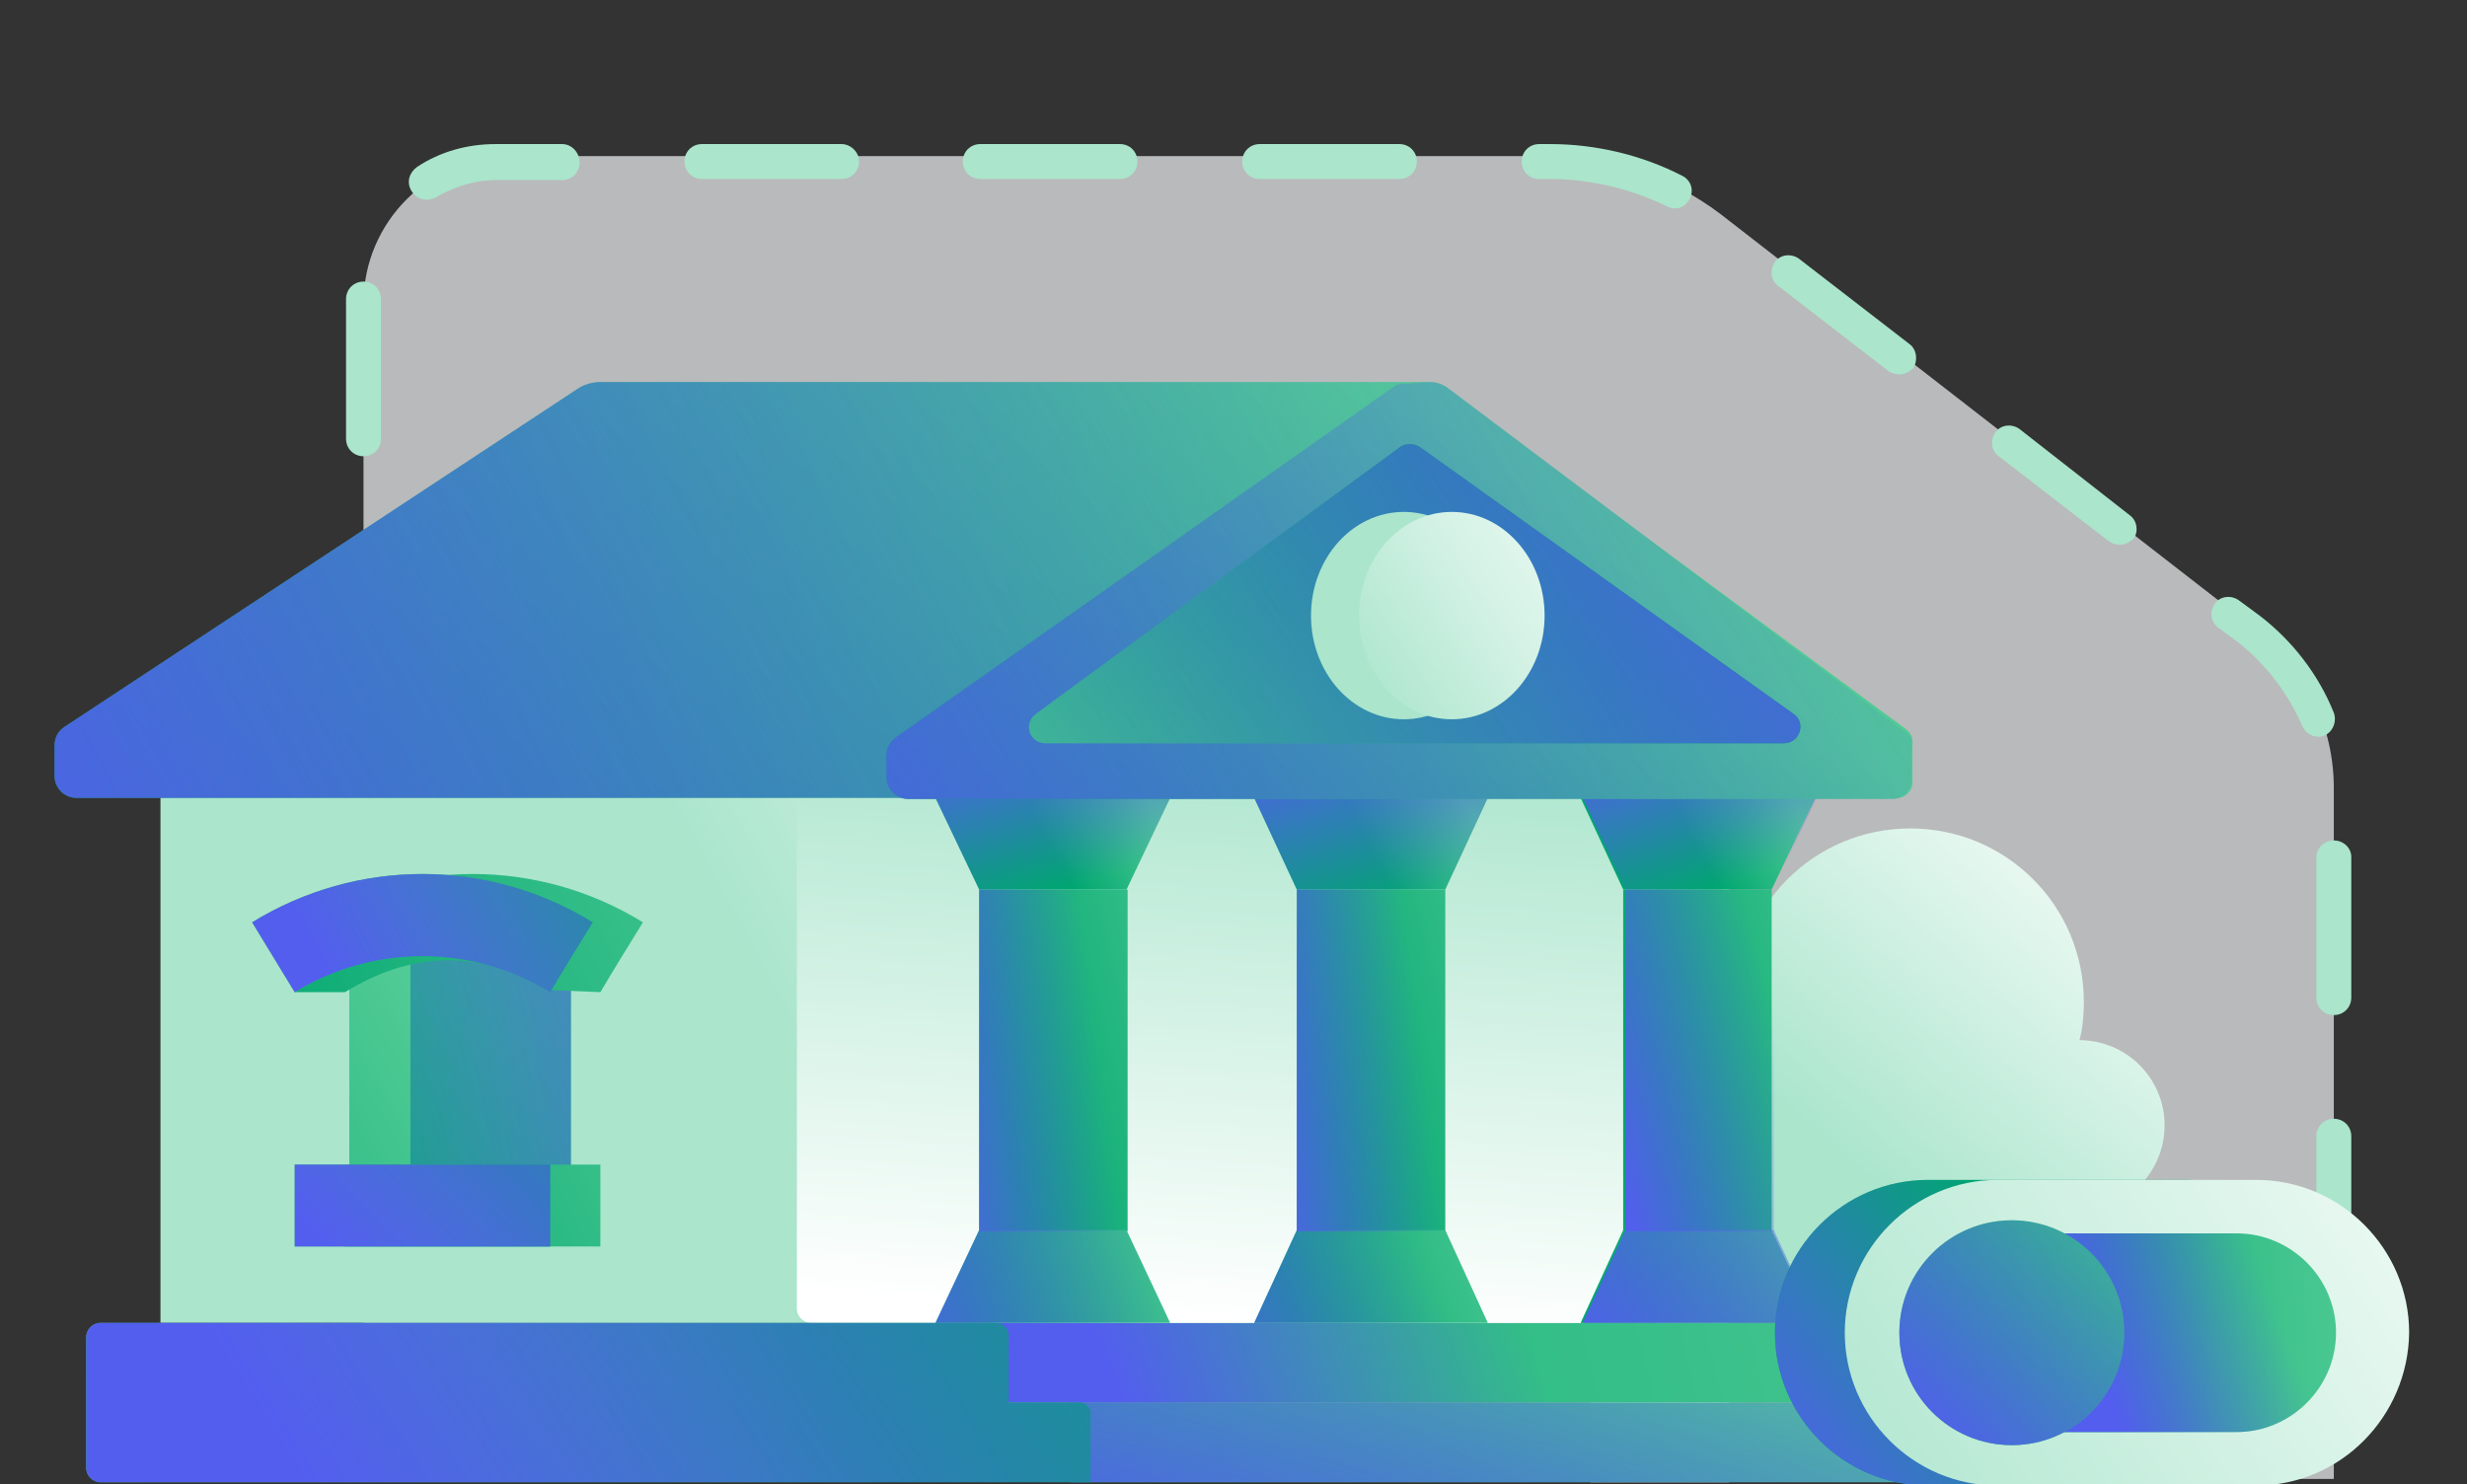 <?xml version="1.0" encoding="UTF-8"?> <svg xmlns="http://www.w3.org/2000/svg" width="226" height="136" viewBox="0 0 226 136" fill="none"><rect x="0" y="0" width="226" height="136" fill="#333333" stroke="none"/><g clip-path="url(#clip0_1195_14468)"><path opacity="0.7" d="M213.8 135.5H33.3V27.8C33.3 20.3 39.4 14.3 46.8 14.3H142C147.6 14.3 153.1 16.2 157.6 19.6L206.7 57.7C211.2 61.2 213.8 66.5 213.8 72.2V135.5Z" fill="#F2F4F5"></path><path d="M51.5 13.2H45.4C42.8 13.2 40.3 13.9 38.2 15.3C37.5 15.8 37.2 16.7 37.7 17.5C38 18 38.5 18.3 39.1 18.3C39.4 18.3 39.7 18.2 39.9 18.1C41.6 17.1 43.5 16.5 45.4 16.5H51.5C52.4 16.5 53.1 15.8 53.1 14.9C53.1 14 52.4 13.2 51.5 13.2Z" fill="url(#paint0_linear_1195_14468)"></path><path d="M33.3 25.8C32.4 25.8 31.7 26.5 31.7 27.4V40.2C31.7 41.1 32.4 41.8 33.3 41.8C34.2 41.8 34.9 41.1 34.9 40.2V27.4C34.9 26.5 34.2 25.8 33.3 25.8Z" fill="url(#paint1_linear_1195_14468)"></path><path d="M77.1 13.2H64.3C63.4 13.2 62.7 13.9 62.7 14.8C62.7 15.7 63.4 16.4 64.3 16.4H77.1C78 16.4 78.7 15.7 78.7 14.8C78.7 13.9 77.9 13.2 77.1 13.2Z" fill="url(#paint2_linear_1195_14468)"></path><path d="M102.6 13.2H89.8C88.9 13.2 88.2 13.9 88.2 14.8C88.2 15.7 88.9 16.4 89.8 16.4H102.6C103.5 16.4 104.2 15.7 104.2 14.8C104.2 13.9 103.5 13.2 102.6 13.2Z" fill="url(#paint3_linear_1195_14468)"></path><path d="M33.3 77C32.4 77 31.7 77.7 31.7 78.6V91.4C31.7 92.3 32.4 93 33.3 93C34.2 93 34.9 92.3 34.9 91.4V78.6C34.9 77.7 34.2 77 33.3 77Z" fill="url(#paint4_linear_1195_14468)"></path><path d="M33.3 51.4C32.4 51.4 31.7 52.1 31.7 53V65.8C31.7 66.7 32.4 67.4 33.3 67.4C34.2 67.4 34.9 66.7 34.9 65.8V53C34.9 52.1 34.2 51.4 33.3 51.4Z" fill="url(#paint5_linear_1195_14468)"></path><path d="M33.3 102.6C32.4 102.6 31.7 103.3 31.7 104.2V117C31.7 117.9 32.4 118.6 33.3 118.6C34.2 118.6 34.9 117.9 34.9 117V104.2C34.9 103.3 34.2 102.6 33.3 102.6Z" fill="url(#paint6_linear_1195_14468)"></path><path d="M128.2 13.2H115.4C114.5 13.2 113.8 13.9 113.8 14.8C113.8 15.7 114.5 16.4 115.4 16.4H128.2C129.1 16.4 129.8 15.7 129.8 14.8C129.8 13.9 129.1 13.2 128.2 13.2Z" fill="url(#paint7_linear_1195_14468)"></path><path d="M212.9 67.4C213.7 67.1 214.1 66.1 213.8 65.3C212.4 61.8 210 58.7 207 56.4L205.1 55C204.4 54.5 203.4 54.6 202.9 55.3C202.4 56 202.5 57 203.2 57.5L205.1 58.9C207.6 60.9 209.6 63.5 210.9 66.5C211.2 67.1 211.7 67.5 212.4 67.5C212.5 67.5 212.7 67.5 212.9 67.4Z" fill="url(#paint8_linear_1195_14468)"></path><path d="M213.8 77C212.9 77 212.2 77.7 212.2 78.6V91.4C212.2 92.3 212.9 93 213.8 93C214.7 93 215.4 92.3 215.4 91.4V78.5C215.4 77.7 214.7 77 213.8 77Z" fill="url(#paint9_linear_1195_14468)"></path><path d="M213.8 102.5C212.9 102.5 212.2 103.2 212.2 104.1V116.9C212.2 117.8 212.9 118.5 213.8 118.5C214.7 118.5 215.4 117.8 215.4 116.9V104.1C215.4 103.2 214.7 102.5 213.8 102.5Z" fill="url(#paint10_linear_1195_14468)"></path><path d="M154.1 16.1C150.4 14.2 146.2 13.2 142 13.2H141C140.1 13.2 139.4 13.9 139.4 14.8C139.4 15.7 140.1 16.4 141 16.4H142C145.7 16.4 149.4 17.3 152.7 18.9C152.9 19 153.2 19.1 153.4 19.1C154 19.1 154.5 18.8 154.8 18.2C155.2 17.4 154.9 16.5 154.1 16.1Z" fill="url(#paint11_linear_1195_14468)"></path><path d="M174.9 31.5L164.8 23.7C164.1 23.2 163.1 23.3 162.6 24C162.1 24.7 162.2 25.7 162.9 26.2L173 34C173.3 34.2 173.6 34.3 174 34.3C174.5 34.3 174.9 34.1 175.3 33.7C175.7 33 175.6 32 174.9 31.5Z" fill="url(#paint12_linear_1195_14468)"></path><path d="M195.1 47.2L185 39.3C184.3 38.8 183.3 38.9 182.8 39.6C182.3 40.3 182.4 41.3 183.1 41.8L193.2 49.6C193.5 49.8 193.8 49.9 194.2 49.9C194.7 49.9 195.1 49.7 195.5 49.3C195.9 48.7 195.8 47.7 195.1 47.2Z" fill="url(#paint13_linear_1195_14468)"></path><path d="M14.7 72.2V121.2H145.7V135.8H158.4V122.4V72.2H14.7Z" fill="url(#paint14_linear_1195_14468)"></path><path d="M193 110.5C196.1 109.5 198.3 106.5 198.3 103.1C198.3 98.8 194.8 95.3 190.5 95.3C190.8 94.2 190.9 93 190.9 91.8C190.9 83 183.8 75.9 175 75.9C166.2 75.9 159.1 83 159.1 91.8C159.1 93.5 159.4 95.1 159.8 96.6C156.9 98 154.8 101 154.8 104.5C154.8 106.8 165.6 123.3 167.1 124.9L193 110.5Z" fill="url(#paint15_linear_1195_14468)"></path><path d="M173.4 128.5H90.2V121.2H172C172.8 121.2 173.4 121.8 173.4 122.6V128.5Z" fill="url(#paint16_linear_1195_14468)"></path><path d="M181 135.8H98.1V128.5H179.3C180.3 128.5 181 129.3 181 130.2V135.8Z" fill="url(#paint17_linear_1195_14468)"></path><path d="M173.4 128.5H90.2V121.2H172C172.8 121.2 173.4 121.8 173.4 122.6V128.5Z" fill="url(#paint18_linear_1195_14468)"></path><path d="M181 135.8H98.1V128.5H179.3C180.3 128.5 181 129.3 181 130.2V135.8Z" fill="url(#paint19_linear_1195_14468)"></path><path d="M157.7 121.2H74.3C73.6 121.2 73 120.6 73 119.9V65.5H157.7V121.2Z" fill="url(#paint20_linear_1195_14468)"></path><path d="M55.1 35H130.3C131.1 35 131.9 35.2 132.5 35.7L174.6 66.8C175 67.1 175.2 67.5 175.2 67.9V71.7C175.2 72.4 174.6 73.1 173.8 73.1H7C5.9 73.1 5 72.2 5 71.1V68.3C5 67.6 5.3 67 5.9 66.6L52.8 35.7C53.5 35.2 54.3 35 55.1 35Z" fill="url(#paint21_linear_1195_14468)"></path><path d="M55.1 35H130.3C131.1 35 131.9 35.2 132.5 35.7L174.6 66.8C175 67.1 175.2 67.5 175.2 67.9V71.7C175.2 72.4 174.6 73.1 173.8 73.1H7C5.9 73.1 5 72.2 5 71.1V68.3C5 67.6 5.3 67 5.9 66.6L52.8 35.7C53.5 35.2 54.3 35 55.1 35Z" fill="url(#paint22_linear_1195_14468)"></path><path d="M103.3 81.5H89.7V112.8H103.3V81.5Z" fill="url(#paint23_linear_1195_14468)"></path><path d="M103.2 81.5H89.7L85.7 73.1H107.2L103.2 81.5Z" fill="url(#paint24_linear_1195_14468)"></path><path d="M89.7 112.7H103.2L107.2 121.2H85.7L89.7 112.7Z" fill="url(#paint25_linear_1195_14468)"></path><path d="M103.3 81.5H89.7V112.8H103.3V81.5Z" fill="url(#paint26_linear_1195_14468)"></path><path d="M103.2 81.5H89.7L85.7 73.1H107.2L103.2 81.5Z" fill="url(#paint27_linear_1195_14468)"></path><path d="M89.7 112.7H103.2L107.2 121.2H85.7L89.7 112.7Z" fill="url(#paint28_linear_1195_14468)"></path><path d="M132.4 81.5H118.8V112.8H132.4V81.5Z" fill="url(#paint29_linear_1195_14468)"></path><path d="M132.4 81.5H118.8L114.9 73.1H136.3L132.4 81.5Z" fill="url(#paint30_linear_1195_14468)"></path><path d="M118.8 112.7H132.4L136.3 121.2H114.9L118.8 112.7Z" fill="url(#paint31_linear_1195_14468)"></path><path d="M162.3 81.5H148.7V112.8H162.3V81.5Z" fill="url(#paint32_linear_1195_14468)"></path><path d="M162.3 81.5H148.7L144.8 73.1H166.3L162.3 81.5Z" fill="url(#paint33_linear_1195_14468)"></path><path d="M148.7 112.7H162.3L166.3 121.2H144.8L148.7 112.7Z" fill="url(#paint34_linear_1195_14468)"></path><path d="M132.4 81.5H118.8V112.8H132.4V81.5Z" fill="url(#paint35_linear_1195_14468)"></path><path d="M132.4 81.5H118.8L114.9 73.1H136.3L132.4 81.5Z" fill="url(#paint36_linear_1195_14468)"></path><path d="M118.8 112.7H132.4L136.3 121.2H114.9L118.8 112.7Z" fill="url(#paint37_linear_1195_14468)"></path><path d="M162.5 81.5H148.9V112.8H162.5V81.5Z" fill="url(#paint38_linear_1195_14468)"></path><path d="M162.5 81.5H148.9L145 73.1H166.4L162.5 81.5Z" fill="url(#paint39_linear_1195_14468)"></path><path d="M148.9 112.7H162.5L166.4 121.2H145L148.9 112.7Z" fill="url(#paint40_linear_1195_14468)"></path><path d="M91.2 121.2H9.2C8.5 121.2 7.9 121.8 7.9 122.5V134.5C7.9 135.2 8.5 135.8 9.2 135.8H14.7H30.8H99.9V129.5C99.9 128.9 99.4 128.5 98.9 128.5H92.4V122.2C92.3 121.6 91.8 121.2 91.2 121.2Z" fill="url(#paint41_linear_1195_14468)"></path><path d="M91.2 121.2H9.2C8.5 121.2 7.9 121.8 7.9 122.5V134.5C7.9 135.2 8.5 135.8 9.2 135.8H14.7H30.8H99.9V129.5C99.9 128.9 99.4 128.5 98.9 128.5H92.4V122.2C92.3 121.6 91.8 121.2 91.2 121.2Z" fill="url(#paint42_linear_1195_14468)"></path><path d="M128 35.2L82 67.6C81.5 68 81.2 68.6 81.2 69.2V71.2C81.2 72.3 82.1 73.2 83.2 73.2H173.4C174.3 73.2 175.1 72.4 175.1 71.5V67.5L132.7 35.6C132.2 35.2 131.6 35 131 35L128 35.2Z" fill="url(#paint43_linear_1195_14468)"></path><path d="M128 35.2L82 67.6C81.5 68 81.2 68.6 81.2 69.2V71.2C81.2 72.3 82.1 73.2 83.2 73.2H173.4C174.3 73.2 175.1 72.4 175.1 71.5V67.5L132.7 35.6C132.2 35.2 131.6 35 131 35L128 35.2Z" fill="url(#paint44_linear_1195_14468)"></path><path d="M128.2 41L94.9 65.4C93.7 66.3 94.3 68.1 95.8 68.1H163.4C164.9 68.1 165.5 66.2 164.3 65.4L130 40.9C129.4 40.6 128.7 40.6 128.2 41Z" fill="url(#paint45_linear_1195_14468)"></path><path d="M128.2 41L94.9 65.4C93.7 66.3 94.3 68.1 95.8 68.1H163.4C164.9 68.1 165.5 66.2 164.3 65.4L130 40.9C129.4 40.6 128.7 40.6 128.2 41Z" fill="url(#paint46_linear_1195_14468)"></path><path d="M52.2 86.5H32V107.4H52.2V86.5Z" fill="url(#paint47_linear_1195_14468)"></path><path d="M52.3 86.5H37.6V107.4H52.3V86.5Z" fill="url(#paint48_linear_1195_14468)"></path><path d="M52.3 86.5H37.6V107.4H52.3V86.5Z" fill="url(#paint49_linear_1195_14468)"></path><path d="M55 106.7H31.6V114.2H55V106.7Z" fill="url(#paint50_linear_1195_14468)"></path><path d="M50.4 106.7H27V114.2H50.4V106.7Z" fill="url(#paint51_linear_1195_14468)"></path><path d="M50.4 106.7H27V114.2H50.4V106.7Z" fill="url(#paint52_linear_1195_14468)"></path><path d="M55 90.9L50.3 90.7C43.5 86.8 37.5 87.3 31.6 90.9H27C27 90.9 28.3 85.6 27.7 84.5C37.3 78.6 49.3 78.6 58.9 84.5C57.6 86.6 56.3 88.7 55 90.9Z" fill="url(#paint53_linear_1195_14468)"></path><path d="M50.4 90.9C43.2 86.5 34.2 86.5 27 90.9C25.7 88.8 24.4 86.6 23.1 84.5C32.7 78.6 44.7 78.6 54.3 84.5C53 86.6 51.7 88.7 50.4 90.9Z" fill="url(#paint54_linear_1195_14468)"></path><path d="M50.4 90.9C43.2 86.5 34.2 86.5 27 90.9C25.7 88.8 24.4 86.6 23.1 84.5C32.7 78.6 44.7 78.6 54.3 84.5C53 86.6 51.7 88.7 50.4 90.9Z" fill="url(#paint55_linear_1195_14468)"></path><path d="M128.6 65.9C133.294 65.9 137.1 61.647 137.1 56.4C137.1 51.153 133.294 46.9 128.6 46.9C123.906 46.9 120.1 51.153 120.1 56.4C120.1 61.647 123.906 65.9 128.6 65.9Z" fill="url(#paint56_linear_1195_14468)"></path><path d="M133 65.9C137.694 65.9 141.5 61.647 141.5 56.4C141.5 51.153 137.694 46.9 133 46.9C128.306 46.9 124.5 51.153 124.5 56.4C124.5 61.647 128.306 65.9 133 65.9Z" fill="url(#paint57_linear_1195_14468)"></path><path d="M200.3 136.1H176.6C168.9 136.1 162.6 129.8 162.6 122.1C162.6 114.4 168.9 108.1 176.6 108.1H200.3C208 108.1 214.3 114.4 214.3 122.1C214.3 129.8 208 136.1 200.3 136.1Z" fill="url(#paint58_linear_1195_14468)"></path><path d="M200.3 136.1H176.6C168.9 136.1 162.6 129.8 162.6 122.1C162.6 114.4 168.9 108.1 176.6 108.1H200.3C208 108.1 214.3 114.4 214.3 122.1C214.3 129.8 208 136.1 200.3 136.1Z" fill="url(#paint59_linear_1195_14468)"></path><path d="M206.7 136.1H183C175.3 136.1 169 129.8 169 122.1C169 114.4 175.3 108.1 183 108.1H206.7C214.4 108.1 220.7 114.4 220.7 122.1C220.6 129.8 214.4 136.1 206.7 136.1Z" fill="url(#paint60_linear_1195_14468)"></path><path d="M204.9 131.2H188.5C183.5 131.2 179.4 127.1 179.4 122.1C179.4 117.1 183.5 113 188.5 113H204.9C209.9 113 214 117.1 214 122.1C214 127.1 209.9 131.2 204.9 131.2Z" fill="url(#paint61_linear_1195_14468)"></path><path d="M204.9 131.2H188.5C183.5 131.2 179.4 127.1 179.4 122.1C179.4 117.1 183.5 113 188.5 113H204.9C209.9 113 214 117.1 214 122.1C214 127.1 209.9 131.2 204.9 131.2Z" fill="url(#paint62_linear_1195_14468)"></path><path d="M184.3 132.4C189.989 132.4 194.6 127.788 194.6 122.1C194.6 116.411 189.989 111.8 184.3 111.8C178.611 111.8 174 116.411 174 122.1C174 127.788 178.611 132.4 184.3 132.4Z" fill="url(#paint63_linear_1195_14468)"></path><path d="M184.3 132.4C189.989 132.4 194.6 127.788 194.6 122.1C194.6 116.411 189.989 111.8 184.3 111.8C178.611 111.8 174 116.411 174 122.1C174 127.788 178.611 132.4 184.3 132.4Z" fill="url(#paint64_linear_1195_14468)"></path></g><defs><linearGradient id="paint0_linear_1195_14468" x1="-188.649" y1="206.02" x2="-17.858" y2="67.058" gradientUnits="userSpaceOnUse"><stop offset="0.136" stop-color="white"></stop><stop offset="1" stop-color="#AAE5CC"></stop></linearGradient><linearGradient id="paint1_linear_1195_14468" x1="-154.946" y1="186.986" x2="-17.475" y2="75.135" gradientUnits="userSpaceOnUse"><stop offset="0.136" stop-color="white"></stop><stop offset="1" stop-color="#AAE5CC"></stop></linearGradient><linearGradient id="paint2_linear_1195_14468" x1="-148.504" y1="193.124" x2="11.529" y2="62.915" gradientUnits="userSpaceOnUse"><stop offset="0.136" stop-color="white"></stop><stop offset="1" stop-color="#AAE5CC"></stop></linearGradient><linearGradient id="paint3_linear_1195_14468" x1="-122.927" y1="193.13" x2="37.111" y2="62.916" gradientUnits="userSpaceOnUse"><stop offset="0.136" stop-color="white"></stop><stop offset="1" stop-color="#AAE5CC"></stop></linearGradient><linearGradient id="paint4_linear_1195_14468" x1="-154.93" y1="238.14" x2="-17.471" y2="126.298" gradientUnits="userSpaceOnUse"><stop offset="0.136" stop-color="white"></stop><stop offset="1" stop-color="#AAE5CC"></stop></linearGradient><linearGradient id="paint5_linear_1195_14468" x1="-154.943" y1="212.567" x2="-17.474" y2="100.718" gradientUnits="userSpaceOnUse"><stop offset="0.136" stop-color="white"></stop><stop offset="1" stop-color="#AAE5CC"></stop></linearGradient><linearGradient id="paint6_linear_1195_14468" x1="-154.941" y1="263.732" x2="-17.474" y2="151.884" gradientUnits="userSpaceOnUse"><stop offset="0.136" stop-color="white"></stop><stop offset="1" stop-color="#AAE5CC"></stop></linearGradient><linearGradient id="paint7_linear_1195_14468" x1="-97.342" y1="193.128" x2="62.695" y2="62.916" gradientUnits="userSpaceOnUse"><stop offset="0.136" stop-color="white"></stop><stop offset="1" stop-color="#AAE5CC"></stop></linearGradient><linearGradient id="paint8_linear_1195_14468" x1="137.764" y1="118.468" x2="189.47" y2="76.398" gradientUnits="userSpaceOnUse"><stop offset="0.136" stop-color="white"></stop><stop offset="1" stop-color="#AAE5CC"></stop></linearGradient><linearGradient id="paint9_linear_1195_14468" x1="25.545" y1="238.115" x2="163.009" y2="126.269" gradientUnits="userSpaceOnUse"><stop offset="0.136" stop-color="white"></stop><stop offset="1" stop-color="#AAE5CC"></stop></linearGradient><linearGradient id="paint10_linear_1195_14468" x1="25.545" y1="263.699" x2="163.009" y2="151.853" gradientUnits="userSpaceOnUse"><stop offset="0.136" stop-color="white"></stop><stop offset="1" stop-color="#AAE5CC"></stop></linearGradient><linearGradient id="paint11_linear_1195_14468" x1="-38.23" y1="167.021" x2="97.172" y2="56.852" gradientUnits="userSpaceOnUse"><stop offset="0.136" stop-color="white"></stop><stop offset="1" stop-color="#AAE5CC"></stop></linearGradient><linearGradient id="paint12_linear_1195_14468" x1="67.209" y1="111.519" x2="141.408" y2="51.148" gradientUnits="userSpaceOnUse"><stop offset="0.136" stop-color="white"></stop><stop offset="1" stop-color="#AAE5CC"></stop></linearGradient><linearGradient id="paint13_linear_1195_14468" x1="87.419" y1="127.206" x2="161.618" y2="66.835" gradientUnits="userSpaceOnUse"><stop offset="0.136" stop-color="white"></stop><stop offset="1" stop-color="#AAE5CC"></stop></linearGradient><linearGradient id="paint14_linear_1195_14468" x1="141.999" y1="74.043" x2="70.373" y2="112.683" gradientUnits="userSpaceOnUse"><stop offset="0.136" stop-color="white"></stop><stop offset="0.876" stop-color="#AAE5CC"></stop></linearGradient><linearGradient id="paint15_linear_1195_14468" x1="197.878" y1="73.966" x2="169.246" y2="106.788" gradientUnits="userSpaceOnUse"><stop stop-color="white"></stop><stop offset="1" stop-color="#AAE5CC"></stop></linearGradient><linearGradient id="paint16_linear_1195_14468" x1="205.062" y1="107.271" x2="27.093" y2="149.906" gradientUnits="userSpaceOnUse"><stop stop-color="#51CB95"></stop><stop offset="1" stop-color="#00A670"></stop></linearGradient><linearGradient id="paint17_linear_1195_14468" x1="146.288" y1="118.233" x2="117.395" y2="177.623" gradientUnits="userSpaceOnUse"><stop stop-color="#51CB95"></stop><stop offset="1" stop-color="#00A670"></stop></linearGradient><linearGradient id="paint18_linear_1195_14468" x1="87.875" y1="140.462" x2="140.394" y2="121.765" gradientUnits="userSpaceOnUse"><stop offset="0.321" stop-color="#535EEE"></stop><stop offset="0.987" stop-color="#535EEE" stop-opacity="0"></stop></linearGradient><linearGradient id="paint19_linear_1195_14468" x1="132.933" y1="153.835" x2="145.852" y2="111.294" gradientUnits="userSpaceOnUse"><stop stop-color="#535EEE"></stop><stop offset="0.987" stop-color="#535EEE" stop-opacity="0"></stop></linearGradient><linearGradient id="paint20_linear_1195_14468" x1="112.802" y1="131.497" x2="117.844" y2="56.709" gradientUnits="userSpaceOnUse"><stop offset="0.136" stop-color="white"></stop><stop offset="0.876" stop-color="#AAE5CC"></stop></linearGradient><linearGradient id="paint21_linear_1195_14468" x1="120.901" y1="32.241" x2="54.676" y2="113.131" gradientUnits="userSpaceOnUse"><stop stop-color="#51CB95"></stop><stop offset="1" stop-color="#00A670"></stop></linearGradient><linearGradient id="paint22_linear_1195_14468" x1="9.074" y1="111.831" x2="143.629" y2="37.779" gradientUnits="userSpaceOnUse"><stop stop-color="#535EEE"></stop><stop offset="0.987" stop-color="#535EEE" stop-opacity="0"></stop></linearGradient><linearGradient id="paint23_linear_1195_14468" x1="117.632" y1="92.099" x2="90.689" y2="98.559" gradientUnits="userSpaceOnUse"><stop stop-color="#51CB95"></stop><stop offset="1" stop-color="#00A670"></stop></linearGradient><linearGradient id="paint24_linear_1195_14468" x1="104.44" y1="71.942" x2="95.752" y2="76.629" gradientUnits="userSpaceOnUse"><stop stop-color="#51CB95"></stop><stop offset="1" stop-color="#00A670"></stop></linearGradient><linearGradient id="paint25_linear_1195_14468" x1="110.561" y1="112.942" x2="88.503" y2="120.19" gradientUnits="userSpaceOnUse"><stop stop-color="#51CB95"></stop><stop offset="1" stop-color="#00A670"></stop></linearGradient><linearGradient id="paint26_linear_1195_14468" x1="76.122" y1="99.751" x2="101.016" y2="96.6" gradientUnits="userSpaceOnUse"><stop offset="0.321" stop-color="#535EEE"></stop><stop offset="0.987" stop-color="#535EEE" stop-opacity="0"></stop></linearGradient><linearGradient id="paint27_linear_1195_14468" x1="94.028" y1="65.549" x2="99.07" y2="81.305" gradientUnits="userSpaceOnUse"><stop stop-color="#535EEE"></stop><stop offset="0.987" stop-color="#535EEE" stop-opacity="0"></stop></linearGradient><linearGradient id="paint28_linear_1195_14468" x1="75.073" y1="124.242" x2="106.27" y2="114.473" gradientUnits="userSpaceOnUse"><stop offset="0.162" stop-color="#535EEE"></stop><stop offset="0.987" stop-color="#535EEE" stop-opacity="0"></stop></linearGradient><linearGradient id="paint29_linear_1195_14468" x1="146.78" y1="92.099" x2="119.838" y2="98.559" gradientUnits="userSpaceOnUse"><stop stop-color="#51CB95"></stop><stop offset="1" stop-color="#00A670"></stop></linearGradient><linearGradient id="paint30_linear_1195_14468" x1="133.588" y1="71.942" x2="124.901" y2="76.629" gradientUnits="userSpaceOnUse"><stop stop-color="#51CB95"></stop><stop offset="1" stop-color="#00A670"></stop></linearGradient><linearGradient id="paint31_linear_1195_14468" x1="139.71" y1="112.942" x2="117.651" y2="120.19" gradientUnits="userSpaceOnUse"><stop stop-color="#51CB95"></stop><stop offset="1" stop-color="#00A670"></stop></linearGradient><linearGradient id="paint32_linear_1195_14468" x1="176.716" y1="92.099" x2="149.774" y2="98.559" gradientUnits="userSpaceOnUse"><stop stop-color="#51CB95"></stop><stop offset="1" stop-color="#00A670"></stop></linearGradient><linearGradient id="paint33_linear_1195_14468" x1="163.524" y1="71.942" x2="154.837" y2="76.629" gradientUnits="userSpaceOnUse"><stop stop-color="#51CB95"></stop><stop offset="1" stop-color="#00A670"></stop></linearGradient><linearGradient id="paint34_linear_1195_14468" x1="169.646" y1="112.942" x2="147.587" y2="120.19" gradientUnits="userSpaceOnUse"><stop stop-color="#51CB95"></stop><stop offset="1" stop-color="#00A670"></stop></linearGradient><linearGradient id="paint35_linear_1195_14468" x1="107.263" y1="99.408" x2="130.582" y2="96.572" gradientUnits="userSpaceOnUse"><stop offset="0.321" stop-color="#535EEE"></stop><stop offset="0.987" stop-color="#535EEE" stop-opacity="0"></stop></linearGradient><linearGradient id="paint36_linear_1195_14468" x1="121.712" y1="61.288" x2="128.96" y2="83.346" gradientUnits="userSpaceOnUse"><stop offset="0.223" stop-color="#535EEE"></stop><stop offset="0.987" stop-color="#535EEE" stop-opacity="0"></stop></linearGradient><linearGradient id="paint37_linear_1195_14468" x1="103.432" y1="126.364" x2="130.847" y2="115.65" gradientUnits="userSpaceOnUse"><stop offset="0.162" stop-color="#535EEE"></stop><stop offset="0.987" stop-color="#535EEE" stop-opacity="0"></stop></linearGradient><linearGradient id="paint38_linear_1195_14468" x1="137.665" y1="102.014" x2="163.505" y2="95.081" gradientUnits="userSpaceOnUse"><stop offset="0.321" stop-color="#535EEE"></stop><stop offset="0.987" stop-color="#535EEE" stop-opacity="0"></stop></linearGradient><linearGradient id="paint39_linear_1195_14468" x1="151.481" y1="61.762" x2="158.729" y2="81.299" gradientUnits="userSpaceOnUse"><stop offset="0.223" stop-color="#535EEE"></stop><stop offset="0.987" stop-color="#535EEE" stop-opacity="0"></stop></linearGradient><linearGradient id="paint40_linear_1195_14468" x1="142.424" y1="132.168" x2="173.936" y2="100.656" gradientUnits="userSpaceOnUse"><stop offset="0.162" stop-color="#535EEE"></stop><stop offset="0.987" stop-color="#535EEE" stop-opacity="0"></stop></linearGradient><linearGradient id="paint41_linear_1195_14468" x1="1.287" y1="154.278" x2="73.47" y2="119.236" gradientUnits="userSpaceOnUse"><stop stop-color="#51CB95"></stop><stop offset="1" stop-color="#00A670"></stop></linearGradient><linearGradient id="paint42_linear_1195_14468" x1="32.439" y1="142.45" x2="116.89" y2="88.67" gradientUnits="userSpaceOnUse"><stop stop-color="#535EEE"></stop><stop offset="0.987" stop-color="#535EEE" stop-opacity="0"></stop></linearGradient><linearGradient id="paint43_linear_1195_14468" x1="145.635" y1="48.739" x2="108.194" y2="94.47" gradientUnits="userSpaceOnUse"><stop stop-color="#51CB95"></stop><stop offset="1" stop-color="#00A670"></stop></linearGradient><linearGradient id="paint44_linear_1195_14468" x1="75.176" y1="101.299" x2="173.808" y2="39.852" gradientUnits="userSpaceOnUse"><stop stop-color="#535EEE"></stop><stop offset="0.987" stop-color="#535EEE" stop-opacity="0"></stop></linearGradient><linearGradient id="paint45_linear_1195_14468" x1="98.459" y1="96.341" x2="143.528" y2="53.359" gradientUnits="userSpaceOnUse"><stop stop-color="#51CB95"></stop><stop offset="1" stop-color="#00A670"></stop></linearGradient><linearGradient id="paint46_linear_1195_14468" x1="171.361" y1="38.663" x2="91.321" y2="88.766" gradientUnits="userSpaceOnUse"><stop stop-color="#535EEE"></stop><stop offset="0.987" stop-color="#535EEE" stop-opacity="0"></stop></linearGradient><linearGradient id="paint47_linear_1195_14468" x1="41.513" y1="97.261" x2="1.312" y2="119.343" gradientUnits="userSpaceOnUse"><stop stop-color="#51CB95"></stop><stop offset="1" stop-color="#00A670"></stop></linearGradient><linearGradient id="paint48_linear_1195_14468" x1="70.589" y1="80.336" x2="24.362" y2="110.166" gradientUnits="userSpaceOnUse"><stop stop-color="#51CB95"></stop><stop offset="1" stop-color="#00A670"></stop></linearGradient><linearGradient id="paint49_linear_1195_14468" x1="84.164" y1="87.877" x2="20.3" y2="102.582" gradientUnits="userSpaceOnUse"><stop stop-color="#535EEE"></stop><stop offset="0.987" stop-color="#535EEE" stop-opacity="0"></stop></linearGradient><linearGradient id="paint50_linear_1195_14468" x1="69.374" y1="97.532" x2="23.852" y2="120.003" gradientUnits="userSpaceOnUse"><stop stop-color="#51CB95"></stop><stop offset="1" stop-color="#00A670"></stop></linearGradient><linearGradient id="paint51_linear_1195_14468" x1="25.83" y1="122.257" x2="44.527" y2="105.031" gradientUnits="userSpaceOnUse"><stop stop-color="#51CB95"></stop><stop offset="1" stop-color="#00A670"></stop></linearGradient><linearGradient id="paint52_linear_1195_14468" x1="32.422" y1="116.572" x2="70.236" y2="79.388" gradientUnits="userSpaceOnUse"><stop stop-color="#535EEE"></stop><stop offset="0.987" stop-color="#535EEE" stop-opacity="0"></stop></linearGradient><linearGradient id="paint53_linear_1195_14468" x1="76.386" y1="70.267" x2="17.451" y2="99.359" gradientUnits="userSpaceOnUse"><stop stop-color="#51CB95"></stop><stop offset="1" stop-color="#00A670"></stop></linearGradient><linearGradient id="paint54_linear_1195_14468" x1="-3.198" y1="104.796" x2="59.668" y2="77.538" gradientUnits="userSpaceOnUse"><stop stop-color="#51CB95"></stop><stop offset="1" stop-color="#00A670"></stop></linearGradient><linearGradient id="paint55_linear_1195_14468" x1="30.753" y1="90.895" x2="70.668" y2="69.047" gradientUnits="userSpaceOnUse"><stop stop-color="#535EEE"></stop><stop offset="0.987" stop-color="#535EEE" stop-opacity="0"></stop></linearGradient><linearGradient id="paint56_linear_1195_14468" x1="91.404" y1="91.044" x2="116.194" y2="67.936" gradientUnits="userSpaceOnUse"><stop stop-color="white"></stop><stop offset="1" stop-color="#AAE5CC"></stop></linearGradient><linearGradient id="paint57_linear_1195_14468" x1="162.311" y1="37.527" x2="113.993" y2="68.619" gradientUnits="userSpaceOnUse"><stop stop-color="white"></stop><stop offset="0.158" stop-color="#FAFDFC"></stop><stop offset="0.343" stop-color="#ECF9F3"></stop><stop offset="0.541" stop-color="#D4F2E5"></stop><stop offset="0.749" stop-color="#B3E8D2"></stop><stop offset="0.801" stop-color="#AAE5CC"></stop></linearGradient><linearGradient id="paint58_linear_1195_14468" x1="146.995" y1="160.241" x2="168.313" y2="140.618" gradientUnits="userSpaceOnUse"><stop stop-color="#51CB95"></stop><stop offset="1" stop-color="#00A670"></stop></linearGradient><linearGradient id="paint59_linear_1195_14468" x1="158.414" y1="145.974" x2="191.544" y2="119.621" gradientUnits="userSpaceOnUse"><stop offset="0.229" stop-color="#535EEE"></stop><stop offset="0.987" stop-color="#535EEE" stop-opacity="0"></stop></linearGradient><linearGradient id="paint60_linear_1195_14468" x1="246.874" y1="88.483" x2="153.207" y2="148.923" gradientUnits="userSpaceOnUse"><stop offset="0.136" stop-color="white"></stop><stop offset="0.876" stop-color="#AAE5CC"></stop></linearGradient><linearGradient id="paint61_linear_1195_14468" x1="224.868" y1="120.821" x2="191.362" y2="122.327" gradientUnits="userSpaceOnUse"><stop stop-color="#51CB95"></stop><stop offset="0.24" stop-color="#4DC993"></stop><stop offset="0.455" stop-color="#42C48E"></stop><stop offset="0.662" stop-color="#30BC86"></stop><stop offset="0.862" stop-color="#17B07A"></stop><stop offset="1" stop-color="#00A670"></stop></linearGradient><linearGradient id="paint62_linear_1195_14468" x1="191.792" y1="123.918" x2="207.981" y2="117.895" gradientUnits="userSpaceOnUse"><stop stop-color="#535EEE"></stop><stop offset="0.987" stop-color="#535EEE" stop-opacity="0"></stop></linearGradient><linearGradient id="paint63_linear_1195_14468" x1="206.803" y1="107.562" x2="166.318" y2="133.686" gradientUnits="userSpaceOnUse"><stop stop-color="#51CB95"></stop><stop offset="1" stop-color="#00A670"></stop></linearGradient><linearGradient id="paint64_linear_1195_14468" x1="169.391" y1="137.145" x2="196.215" y2="110.04" gradientUnits="userSpaceOnUse"><stop offset="0.229" stop-color="#535EEE"></stop><stop offset="0.987" stop-color="#535EEE" stop-opacity="0"></stop></linearGradient><clipPath id="clip0_1195_14468"><rect width="226" height="136" fill="white"></rect></clipPath></defs></svg> 